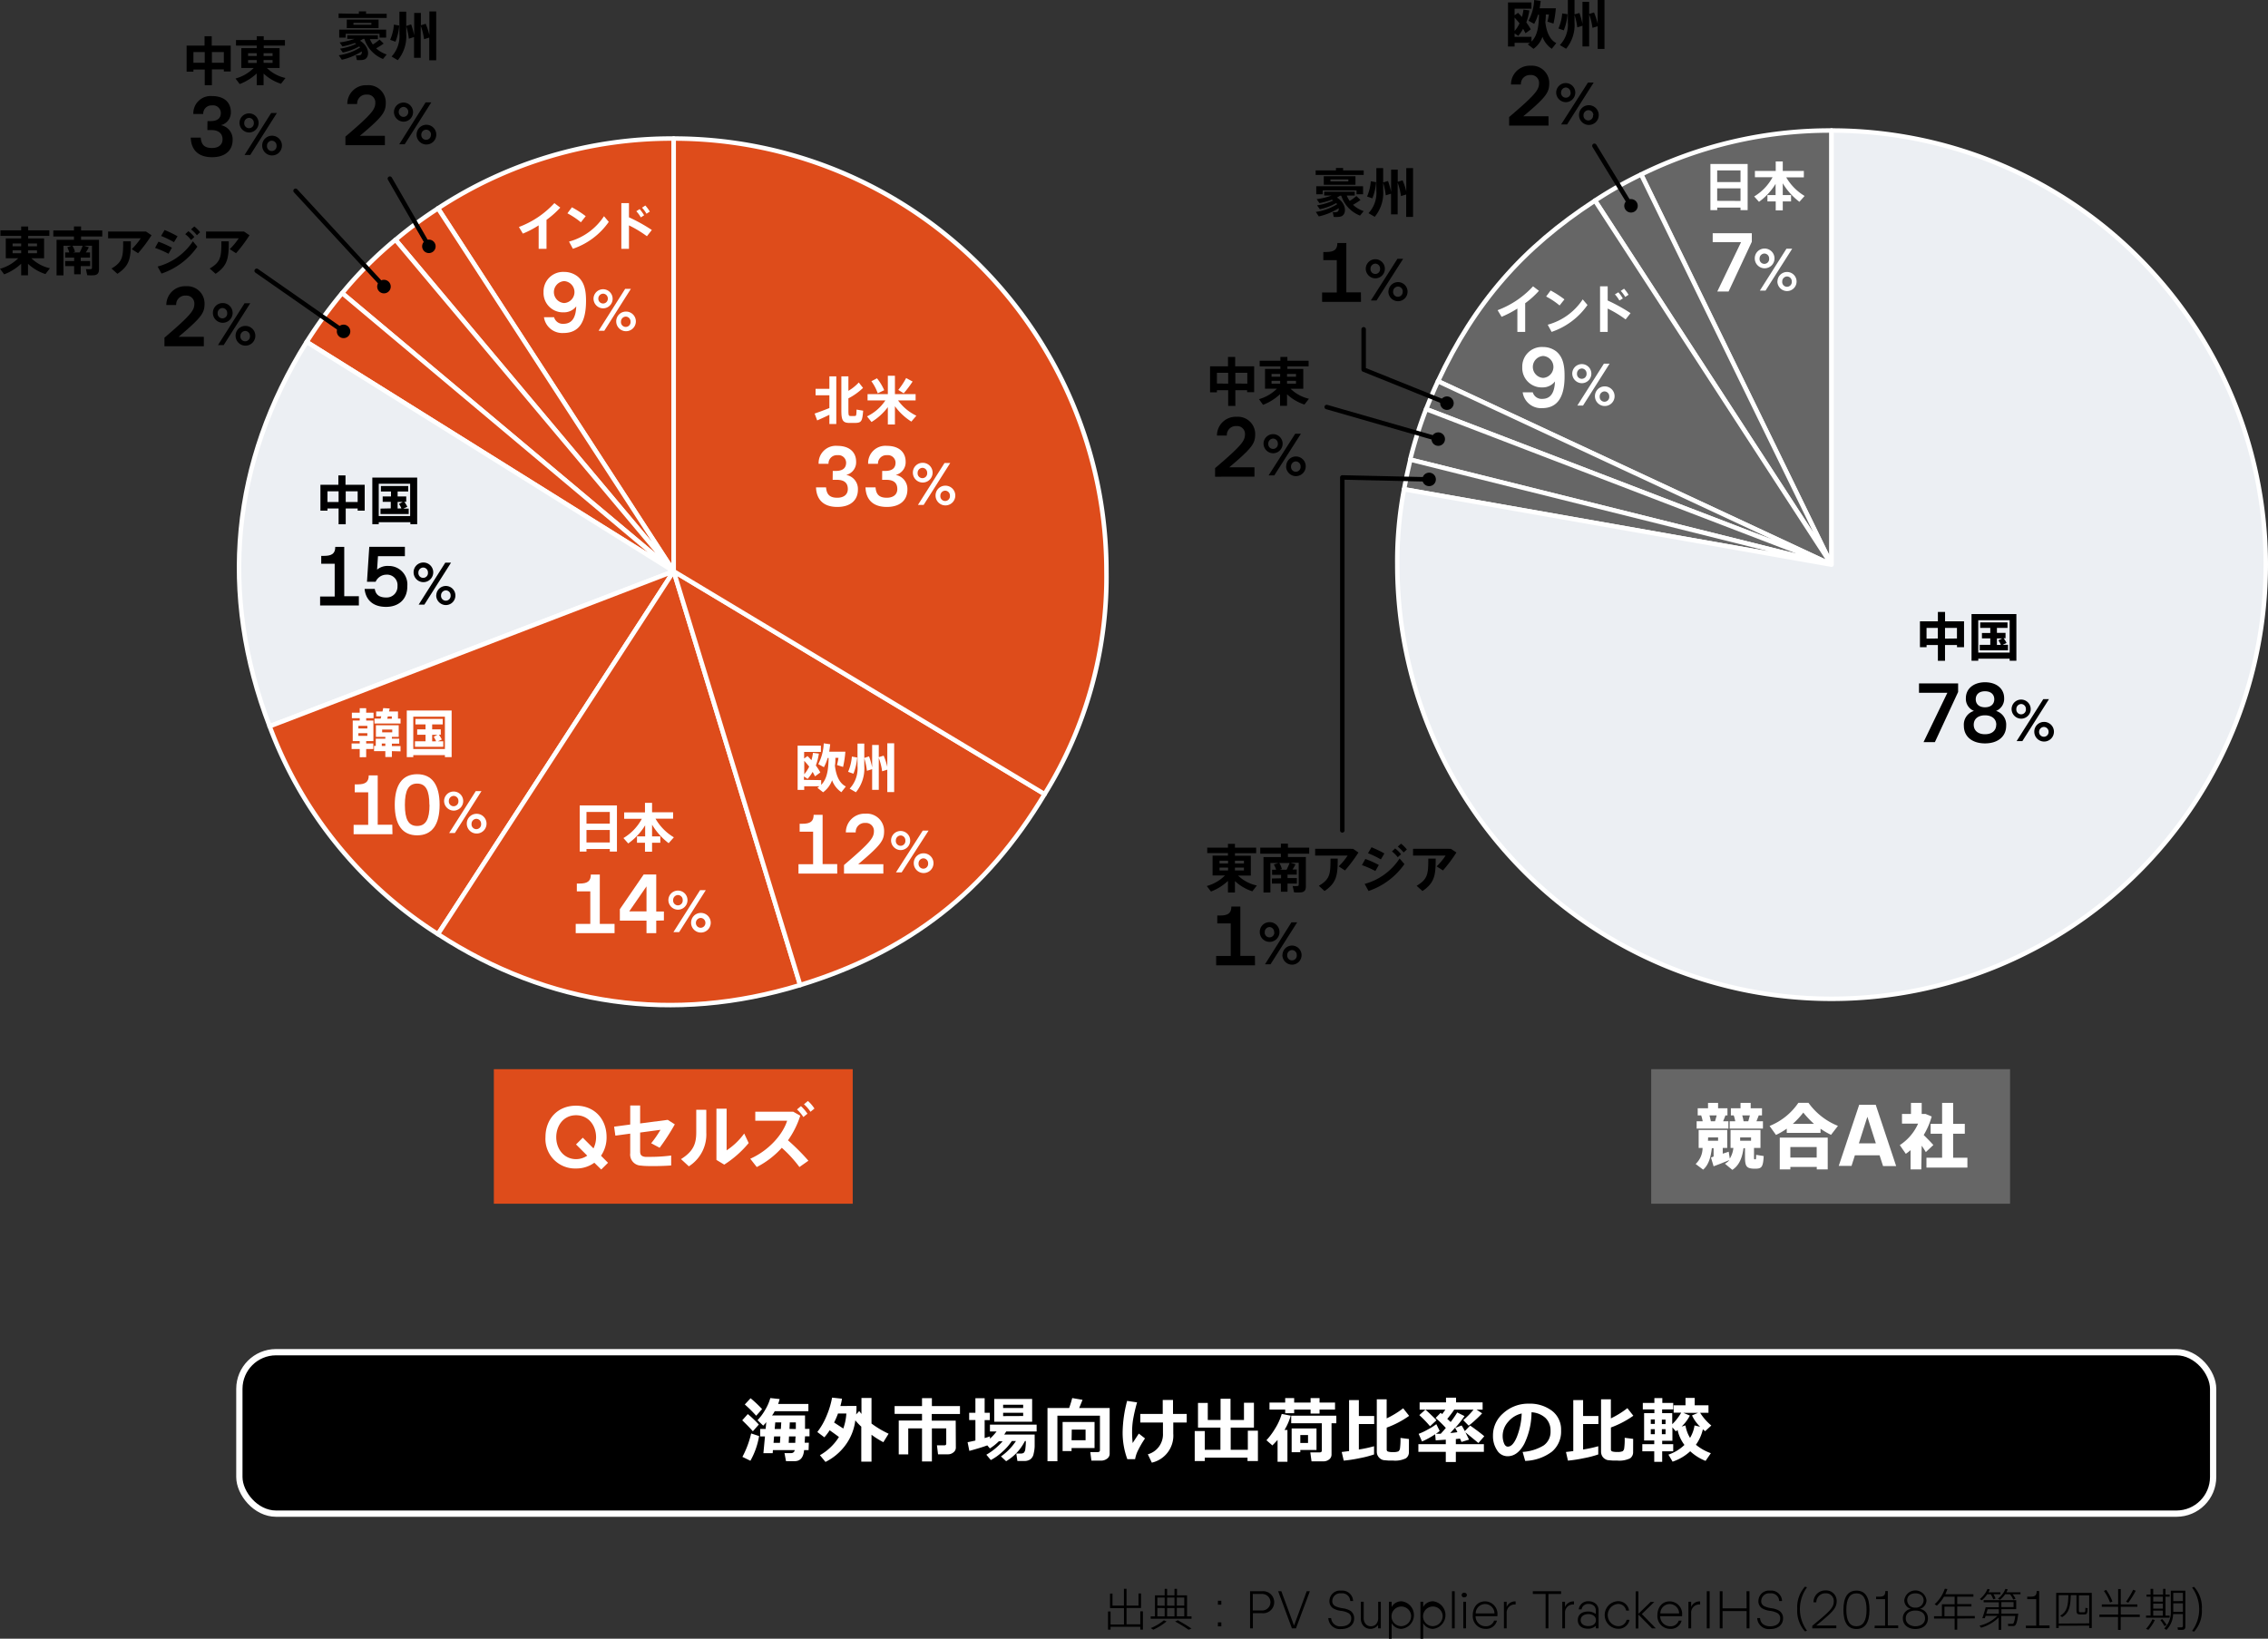<svg xmlns="http://www.w3.org/2000/svg" viewBox="0 0 505.59 365.37"><rect x="0" y="0" width="505.59" height="365.37" fill="#333333" stroke="none"/><defs><style>.cls-1,.cls-7{fill:#de4c1b;}.cls-1,.cls-2,.cls-5,.cls-6{stroke:#fff;}.cls-1,.cls-2,.cls-4,.cls-5,.cls-6{stroke-linecap:round;stroke-linejoin:round;}.cls-2{fill:#eceff3;}.cls-3{fill:#fff;}.cls-4{fill:none;stroke:#000;}.cls-5{stroke-width:1.4px;}.cls-6,.cls-8{fill:#666;}</style></defs><title>qcells_graph1</title><g id="レイヤー_2" data-name="レイヤー 2"><g id="レイヤー_1-2" data-name="レイヤー 1"><path class="cls-1" d="M150.18,127.37,97.63,46.46a95,95,0,0,1,52.55-15.57Z"/><path class="cls-1" d="M150.18,127.37l-62-73.91a91.09,91.09,0,0,1,9.47-7Z"/><path class="cls-1" d="M150.18,127.37l-73.91-62A86.75,86.75,0,0,1,88.16,53.46Z"/><path class="cls-1" d="M150.18,127.37,68.36,76.24a104.21,104.21,0,0,1,7.91-10.89Z"/><path class="cls-2" d="M150.18,127.37,60.11,161.94c-11.34-29.55-8.52-58.86,8.25-85.7Z"/><path class="cls-1" d="M150.18,127.37,97.63,208.28a93.33,93.33,0,0,1-37.52-46.34Z"/><path class="cls-1" d="M150.18,127.37l28.2,92.26c-28.23,8.63-56,4.73-80.75-11.35Z"/><path class="cls-1" d="M150.18,127.37l82.69,49.69c-13,21.69-30.28,35.17-54.49,42.57Z"/><path class="cls-1" d="M150.18,127.37V30.89a96.48,96.48,0,0,1,96.47,96.48,91.79,91.79,0,0,1-13.78,49.69Z"/><path class="cls-3" d="M182.17,93.74l-.57-1.53c.79-.27,2.18-.78,3.29-1.23V88.14h-3.08V86.69h3.08V83.91h1.54V94.54h-1.54V92.48C184,92.93,182.87,93.43,182.17,93.74Zm8.48.56c-.4,0-.88,0-1.23,0-1.49,0-1.86-.51-1.86-2.74V83.91h1.57v3.23a10.07,10.07,0,0,0,2.31-1.86l.95,1.21a13.92,13.92,0,0,1-3.26,2.33v2.75c0,1.06.1,1.16.42,1.18s.69,0,1,0,.37-.1.39-1.43l1.48.25C192.23,94,192,94.25,190.65,94.3Z"/><path class="cls-3" d="M194.28,94.09l-1-1.25a10.31,10.31,0,0,0,4.09-3.56H193.4v-1.4h4.52v-4.1h1.58v4.1h4.61v1.4H200.2a10.77,10.77,0,0,0,4.08,3.41L203.16,94a13.19,13.19,0,0,1-3.66-3.43v4.07h-1.58V90.78A13.06,13.06,0,0,1,194.28,94.09Zm1.39-6.4A10.5,10.5,0,0,0,194.25,85l1.25-.65A11.26,11.26,0,0,1,197.11,87Zm5.78,0-1.2-.75A17,17,0,0,0,202,84.29l1.44.78A23.49,23.49,0,0,1,201.45,87.7Z"/><path class="cls-3" d="M185.64,105h.69c1.53,0,2.29-.64,2.29-1.84a1.71,1.71,0,0,0-1.93-1.67,1.86,1.86,0,0,0-2,1.92h-2.2a3.85,3.85,0,0,1,4.18-4c2.69,0,4.18,1.41,4.18,3.54a2.89,2.89,0,0,1-2.21,2.94,3.18,3.18,0,0,1,2.61,3.27c0,2.44-1.74,3.87-4.58,3.87-3.25,0-4.67-1.79-4.76-4.36h2.24c.12,1.57.8,2.31,2.52,2.31,1.15,0,2.33-.51,2.33-1.94s-.87-2.06-2.49-2.06h-.89Z"/><path class="cls-3" d="M196.66,105h.69c1.53,0,2.29-.64,2.29-1.84a1.71,1.71,0,0,0-1.92-1.67,1.87,1.87,0,0,0-2,1.92h-2.19a3.84,3.84,0,0,1,4.18-4c2.68,0,4.18,1.41,4.18,3.54a2.9,2.9,0,0,1-2.22,2.94,3.18,3.18,0,0,1,2.61,3.27c0,2.44-1.74,3.87-4.57,3.87-3.26,0-4.67-1.79-4.77-4.36h2.24c.13,1.57.8,2.31,2.53,2.31,1.14,0,2.32-.51,2.32-1.94s-.87-2.06-2.49-2.06h-.89Z"/><path class="cls-3" d="M203.5,105.41a2.17,2.17,0,0,1,2.13-2.22,2.2,2.2,0,1,1-2.13,2.22Zm3.19,0a1.08,1.08,0,0,0-1.06-1.1,1.11,1.11,0,0,0-1.07,1.13,1.07,1.07,0,1,0,2.13,0Zm3.87-2.18h1.27l-5.93,9.35h-1.27Zm-2,7.28a2.17,2.17,0,0,1,2.13-2.22,2.2,2.2,0,1,1-2.13,2.22Zm3.2,0a1.08,1.08,0,0,0-1.07-1.11,1.11,1.11,0,0,0-1.06,1.13,1.07,1.07,0,1,0,2.13,0Z"/><path d="M80,3.08V2.53H81.6v.55h4.6V4H75.48v-1Zm-3.8,10.24-.68-1a12.06,12.06,0,0,0,4.76-1.73l-.2-.24a12.59,12.59,0,0,1-3.66,1.36l-.62-.86a13.15,13.15,0,0,0,3.59-1.07l-.29-.19a17.79,17.79,0,0,1-2.76.77l-.63-.9a15.77,15.77,0,0,0,3.32-.79H77.41V7.86h6.83v.86H82.45a6.31,6.31,0,0,0,.67,1.2,12,12,0,0,0,1.49-1.1l.92.89a15.23,15.23,0,0,1-1.68,1.06,6.33,6.33,0,0,0,2.35,1.38l-.82,1a7.14,7.14,0,0,1-4.15-4.48h-.3a5.94,5.94,0,0,1-.67.41c2.15,1.3,2.21,3.67,1,4.17a2.36,2.36,0,0,1-.71.14,8.28,8.28,0,0,1-1,0l-.22-1.06a4,4,0,0,0,.77,0,.94.94,0,0,0,.31-.09.76.76,0,0,0,.23-.77A13.92,13.92,0,0,1,76.22,13.32ZM86.08,6.6V8.39H84.6V7.53H77.06v.86H75.62V6.6ZM84.39,4.37v1.9H77.3V4.37Zm-5.6,1.15h4V5.1h-4Z"/><path d="M89,5.7a12.53,12.53,0,0,1-.84,3.6l-1.19-.42a10.41,10.41,0,0,0,.84-3.39Zm2.65-.27a16.33,16.33,0,0,1,.68,2.46v-5h1.49V5.64l1.08-.34a15.47,15.47,0,0,1,.82,2.51V2.55h1.52V13.44H95.69V8.38l-1.16.36a13.82,13.82,0,0,0-.74-3v7.15H92.3V8.26l-1.16.37a15.29,15.29,0,0,0-.58-2.79V7.55a8.36,8.36,0,0,1-1.88,5.87l-1.39-.82a6.61,6.61,0,0,0,1.75-5v-5h1.52v3.2Z"/><path d="M77,32.37V30.46c6.14-5.23,6.67-6.14,6.67-7.63a1.75,1.75,0,0,0-1.91-1.74,2,2,0,0,0-2.14,2.1h-2.2A4.17,4.17,0,0,1,81.82,19,3.86,3.86,0,0,1,86,22.83c0,2.07-.49,3.05-5.78,7.45H85.8v2.09Z"/><path d="M87.82,25A2.13,2.13,0,1,1,90,27.13,2.17,2.17,0,0,1,87.82,25Zm3.19,0A1.08,1.08,0,0,0,90,23.84,1.1,1.1,0,0,0,88.89,25a1.06,1.06,0,1,0,2.12,0Zm3.87-2.18h1.27l-5.93,9.35H89Zm-2,7.28A2.17,2.17,0,0,1,95,27.82,2.2,2.2,0,1,1,92.86,30Zm3.19,0A1.08,1.08,0,0,0,95,28.91,1.11,1.11,0,0,0,93.92,30a1.07,1.07,0,1,0,2.13,0Z"/><path d="M47.24,15.46V19h-1.6v-3.5H43.12v.47H41.6V10.16h4V8.08h1.6v2.08h4.23v5.77H49.9v-.47ZM45.64,14V11.61H43.12V14Zm4.26,0V11.61H47.24V14Z"/><path d="M63.64,17.39l-1,1.29a10.22,10.22,0,0,1-3.88-2.28V19H57.23V16.38a11.61,11.61,0,0,1-3.79,2.36l-.94-1.23a9.12,9.12,0,0,0,4.06-2.35H53.8V10.73h3.43v-.56H52.61V8.93h4.62V8.08h1.56v.85h4.73v1.24H58.79v.56h3.54v4.43H59.5A8.47,8.47,0,0,0,63.64,17.39Zm-8.33-4.91h1.92v-.61H55.31Zm0,1.55h1.92v-.64H55.31Zm5.45-1.55v-.61h-2v.61Zm0,1.55v-.64h-2V14Z"/><path d="M46.25,27h.69c1.52,0,2.29-.63,2.29-1.83a1.72,1.72,0,0,0-1.93-1.67,1.86,1.86,0,0,0-2,1.92h-2.2a3.86,3.86,0,0,1,4.18-4c2.69,0,4.18,1.42,4.18,3.55a2.9,2.9,0,0,1-2.22,2.94,3.19,3.19,0,0,1,2.62,3.27c0,2.44-1.75,3.87-4.58,3.87-3.25,0-4.67-1.8-4.76-4.36h2.23c.13,1.56.8,2.31,2.53,2.31,1.14,0,2.33-.51,2.33-1.95,0-1.27-.88-2.05-2.49-2.05h-.89Z"/><path d="M53.39,27.38a2.13,2.13,0,1,1,2.13,2.16A2.17,2.17,0,0,1,53.39,27.38Zm3.19,0a1.08,1.08,0,0,0-1.06-1.1,1.11,1.11,0,0,0-1.07,1.13,1.07,1.07,0,1,0,2.13,0Zm3.87-2.18h1.27l-5.93,9.35H54.52Zm-2,7.28a2.17,2.17,0,0,1,2.13-2.22,2.2,2.2,0,1,1-2.13,2.22Zm3.2,0a1.08,1.08,0,0,0-1.07-1.11,1.11,1.11,0,0,0-1.06,1.13,1.07,1.07,0,1,0,2.13,0Z"/><path d="M11.13,59.81l-1,1.3a10.41,10.41,0,0,1-3.89-2.29v2.57H4.72V58.8A11.43,11.43,0,0,1,.93,61.17L0,59.93a9.31,9.31,0,0,0,4.06-2.34H1.29V53.16H4.72V52.6H.1V51.35H4.72V50.5H6.28v.85H11V52.6H6.28v.56H9.83v4.43H7A8.63,8.63,0,0,0,11.13,59.81Zm-8.32-4.9H4.72v-.62H2.81Zm0,1.55H4.72v-.64H2.81Zm5.44-1.55v-.62h-2v.62Zm0,1.55v-.64h-2v.64Z"/><path d="M16.53,58.21v-.77h-2V56.29h.91A6,6,0,0,0,15,55.14l.95-.35H14.15V61.4H12.61V53.47h3.88v-.74h-4.6V51.38h4.6v-.89h1.58v.89H22.8v1.35H18.07v.74h4V60c0,.8-.25,1.24-1,1.36a9.52,9.52,0,0,1-1.63,0C19.16,60,19.16,60,19.16,60a7.17,7.17,0,0,0,1.09,0c.18,0,.25-.11.25-.28V54.79H18.69l1.11.34a10.55,10.55,0,0,1-.67,1.16h.94v1.15H18v.77H20.1v1.13H18v1.81H16.53V59.34h-2V58.21Zm1.23-1.92a13,13,0,0,0,.67-1.5H16.14a5.17,5.17,0,0,1,.58,1.34l-.46.16Z"/><path d="M32.56,51.63l1.22.83a33.22,33.22,0,0,1-3,4l-1.41-.91a15.27,15.27,0,0,0,2-2.41H24.1V51.63Zm-3.39,2.18c0,3.66-.21,5.39-3,7.24l-1.31-1.18c2.52-1.48,2.6-2.68,2.6-6.06Z"/><path d="M38.33,55.23l-.77,1.35a20.76,20.76,0,0,0-3-1.31l.76-1.38A21.23,21.23,0,0,1,38.33,55.23ZM43,53.8,44,55a16,16,0,0,1-8,6l-.86-1.57A13.57,13.57,0,0,0,43,53.8Zm-3.41-1.13L38.78,54a21.14,21.14,0,0,0-2.87-1.39l.78-1.33A25.8,25.8,0,0,1,39.56,52.67ZM42,51.55a6.72,6.72,0,0,1,1.32,1.29l-.73.67a6.67,6.67,0,0,0-1.3-1.3Zm1.31-1.06a6.62,6.62,0,0,1,1.3,1.29l-.72.67a7.68,7.68,0,0,0-1.3-1.31Z"/><path d="M54.4,51.63l1.22.83a33.3,33.3,0,0,1-3,4l-1.41-.91a14.23,14.23,0,0,0,2-2.41H45.93V51.63ZM51,53.81c0,3.66-.2,5.39-2.94,7.24l-1.31-1.18c2.52-1.48,2.6-2.68,2.6-6.06Z"/><path d="M36.66,77.2V75.29c6.14-5.24,6.67-6.14,6.67-7.63a1.76,1.76,0,0,0-1.91-1.75A2,2,0,0,0,39.27,68H37.08a4.17,4.17,0,0,1,4.38-4.18,3.85,3.85,0,0,1,4.14,3.82c0,2.07-.49,3-5.78,7.45h5.62V77.2Z"/><path d="M47.46,69.79a2.17,2.17,0,0,1,2.13-2.22,2.2,2.2,0,1,1-2.13,2.22Zm3.19,0a1.08,1.08,0,0,0-1.06-1.11,1.11,1.11,0,0,0-1.07,1.13,1.07,1.07,0,1,0,2.13,0Zm3.87-2.18h1.27l-5.93,9.34H48.59Zm-2,7.28a2.17,2.17,0,0,1,2.13-2.22,2.2,2.2,0,1,1-2.13,2.22Zm3.2,0a1.08,1.08,0,0,0-1.07-1.1,1.11,1.11,0,0,0-1.06,1.13,1.07,1.07,0,1,0,2.13,0Z"/><path class="cls-3" d="M121.83,55.48h-1.75V50.25a21.72,21.72,0,0,1-3.52,1.84l-.88-1.48a20.42,20.42,0,0,0,7.9-5.32l1.32,1a20.25,20.25,0,0,1-3.07,2.73Z"/><path class="cls-3" d="M130.57,48.2l-1.08,1.36a17.59,17.59,0,0,0-3-2l1-1.34A22,22,0,0,1,130.57,48.2Zm4.07,0,1.07,1.27a16,16,0,0,1-8,6l-.86-1.6A13.6,13.6,0,0,0,134.64,48.21Z"/><path class="cls-3" d="M145.31,51.28l-1.1,1.39a25.39,25.39,0,0,0-4-2.42v5.23h-1.7V45.29h1.7v3.16A37.24,37.24,0,0,1,145.31,51.28Zm-2.72-4.66a8.86,8.86,0,0,1,1,1.38l-.74.47a7.05,7.05,0,0,0-1-1.37Zm1.27-.8a8.89,8.89,0,0,1,1,1.35l-.74.49a7.33,7.33,0,0,0-1-1.35Z"/><path class="cls-3" d="M125.59,74.25a4.13,4.13,0,0,1-4.33-3.52h2.26a2,2,0,0,0,2.07,1.47c2.2,0,2.78-1.82,2.87-3.89a3.45,3.45,0,0,1-2.82,1.33,4.32,4.32,0,0,1-4.47-4.51,4.36,4.36,0,0,1,4.6-4.5,4.81,4.81,0,0,1,3.09,1.09c1.32,1.16,1.78,2.81,1.78,5.34C130.64,71.93,129,74.25,125.59,74.25Zm.18-11.57a2.45,2.45,0,0,0,0,4.89,2.45,2.45,0,0,0,0-4.89Z"/><path class="cls-3" d="M132.31,66.58a2.13,2.13,0,1,1,2.13,2.17A2.17,2.17,0,0,1,132.31,66.58Zm3.19,0a1.08,1.08,0,0,0-1.06-1.1,1.1,1.1,0,0,0-1.06,1.13,1.06,1.06,0,1,0,2.12,0Zm3.87-2.18h1.27l-5.93,9.35h-1.27Zm-2,7.29a2.17,2.17,0,0,1,2.13-2.22,2.19,2.19,0,1,1-2.13,2.22Zm3.19,0a1.08,1.08,0,0,0-1.06-1.1,1.11,1.11,0,0,0-1.07,1.13,1.07,1.07,0,1,0,2.13,0Z"/><path class="cls-3" d="M183.06,173.94V175c1.36-1.37,1.6-3.45,1.66-6h-.21a10.49,10.49,0,0,1-.84,2.06l-1.26-.69a10.93,10.93,0,0,0,1.22-4.63l1.44.2c-.06.57-.13,1.12-.22,1.66h2.86l.74,0a22.52,22.52,0,0,1-.51,3.4l-1.35-.42c.11-.47.24-1,.32-1.6h-.68c0,.59,0,1.16-.11,1.72.29,2.48,1.13,4,2.44,4.66l-1,1.27a5.51,5.51,0,0,1-2.07-2.66,5.73,5.73,0,0,1-2,2.68l-1.27-1,.46-.34h-3.4v.81h-1.47v-9.87H183v1.4h-3.74v1.47l.76-.55c.31.31.6.63.87.93a11.31,11.31,0,0,0,.34-1.64l1.32.17a13.5,13.5,0,0,1-.68,2.65,12.35,12.35,0,0,1,1,1.55l-1.18.87c-.16-.31-.34-.64-.53-1a10,10,0,0,1-1.12,1.57l-.82-.55v.76Zm-3.77-4.3v3a8.88,8.88,0,0,0,1.1-1.71C180.06,170.51,179.69,170.08,179.29,169.64Z"/><path class="cls-3" d="M191.09,168.9a12.61,12.61,0,0,1-.84,3.61l-1.19-.42a10.73,10.73,0,0,0,.84-3.4Zm2.64-.26a16.15,16.15,0,0,1,.69,2.46v-5h1.48v2.72l1.09-.34a14.64,14.64,0,0,1,.81,2.5v-5.25h1.53v10.88H197.8v-5l-1.15.36a13.89,13.89,0,0,0-.75-3v7.14h-1.48v-4.61l-1.16.36a15.38,15.38,0,0,0-.59-2.79v1.72a8.37,8.37,0,0,1-1.87,5.86l-1.39-.81a6.63,6.63,0,0,0,1.75-5.05v-5h1.51V169Z"/><path class="cls-3" d="M186.64,194.78H178v-2.09h3.26v-7.25h-3v-1.77h.61c1.73,0,2.51-.5,2.51-2h2v11h3.25Z"/><path class="cls-3" d="M188.15,194.78v-1.91c6.14-5.23,6.67-6.14,6.67-7.63a1.76,1.76,0,0,0-1.91-1.75,2,2,0,0,0-2.15,2.11h-2.2a4.18,4.18,0,0,1,4.38-4.18,3.86,3.86,0,0,1,4.15,3.82c0,2.07-.49,3-5.78,7.45h5.61v2.09Z"/><path class="cls-3" d="M198.64,187.38a2.13,2.13,0,1,1,2.13,2.16A2.17,2.17,0,0,1,198.64,187.38Zm3.19,0a1.08,1.08,0,0,0-1.06-1.1,1.11,1.11,0,0,0-1.07,1.13,1.07,1.07,0,1,0,2.13,0Zm3.87-2.18H207L201,194.51h-1.27Zm-2,7.28a2.17,2.17,0,0,1,2.13-2.22,2.2,2.2,0,1,1-2.13,2.22Zm3.2,0a1.08,1.08,0,0,0-1.07-1.1,1.11,1.11,0,0,0-1.06,1.13,1.07,1.07,0,1,0,2.13,0Z"/><path class="cls-3" d="M130.74,189.3v.57h-1.51V179.58h8.3v10.29h-1.59v-.57Zm5.2-8.26h-5.2v2.6h5.2Zm0,6.8v-2.78h-5.2v2.78Z"/><path class="cls-3" d="M140.05,188.06l-1.07-1.2a11.15,11.15,0,0,0,4.1-4.29h-3.94v-1.43h4.64V179h1.58v2.11h4.69v1.43h-3.92a11.47,11.47,0,0,0,4.09,4.15L149.06,188a14.57,14.57,0,0,1-3.7-4.13v2.62h1.84v1.41h-1.84v2h-1.58v-2H142v-1.41h1.82v-2.47A13.73,13.73,0,0,1,140.05,188.06Z"/><path class="cls-3" d="M137,208.06h-8.66V206h3.25v-7.25h-3V197h.62c1.72,0,2.5-.51,2.5-2h2v11H137Z"/><path class="cls-3" d="M146.29,205.27v2.79h-2.17v-2.79h-5.94v-2.55l5.31-7.74h2.8v8.25H148v2Zm-2.17-2.06v-5.58l-3.85,5.58Z"/><path class="cls-3" d="M149,200.66a2.13,2.13,0,1,1,2.12,2.17A2.16,2.16,0,0,1,149,200.66Zm3.19,0a1.08,1.08,0,0,0-1.07-1.1,1.11,1.11,0,0,0-1.06,1.13,1.07,1.07,0,1,0,2.13,0Zm3.87-2.18h1.27l-5.93,9.35h-1.28Zm-2,7.29a2.17,2.17,0,0,1,2.13-2.22,2.19,2.19,0,1,1-2.13,2.22Zm3.19,0a1.08,1.08,0,0,0-1.06-1.1,1.11,1.11,0,0,0-1.06,1.13,1.06,1.06,0,1,0,2.12,0Z"/><path class="cls-3" d="M80.19,168.84V167H78.38v-1.23h1.81v-.53H78.63v-4.58h1.56v-.53H78.44v-1.22h1.75v-1h1.44v1h1.64v1.22H81.63v.53h1.61v4.58H81.63v.53h1.59V167H81.63v1.82Zm1.7-7h-2v.58h2Zm0,1.64h-2v.59h2Zm5.47,4v1.31H85.9v-1.31H83.38v-1.18h.39V164.7H85.9v-.4H83.8v-2.59h5.08v2.59H87.36v.4H89v1.11H87.36v.54h1.93v1.18Zm-3.88-6.16v-1.09h1.37c.05-.16.09-.34.14-.51H83.86v-1.09h1.41c.06-.26.12-.52.16-.75l1.44.09q-.08.31-.15.66h2v1.6h.57v1.09Zm2.42,5v-.54h-.79v.54Zm1.54-3.66H85.19v.63h2.25Zm-.09-2.41v-.51h-.9c0,.17-.1.35-.14.51Z"/><path class="cls-3" d="M92.13,168.37v.44H90.68V158.42h10v10.39H99.18v-.44ZM99.18,167v-7.21H92.13V167Zm-4.32-1.72v-1.46H93v-1.2h1.86v-1.1H92.61v-1.23H98.7v1.23H96.34v1.1h1.92v1.2h-.43a5.36,5.36,0,0,1,.66,1.07l-.88.39h1.2v1.23h-6.3v-1.23Zm2.36,0a5.62,5.62,0,0,0-.54-1l.83-.44H96.34v1.46Z"/><path class="cls-3" d="M87.49,186H78.83v-2.09h3.25v-7.25h-3v-1.77h.62c1.72,0,2.5-.5,2.5-2h2v11h3.25Z"/><path class="cls-3" d="M98,179.45c0,4.44-1.7,6.8-5,6.8s-5-2.36-5-6.8,1.69-6.83,5-6.83S98,175,98,179.45Zm-2.28,0c0-3.21-.8-4.74-2.73-4.74s-2.73,1.53-2.73,4.74.78,4.71,2.73,4.71S95.75,182.63,95.75,179.45Z"/><path class="cls-3" d="M99,178.57a2.13,2.13,0,1,1,2.13,2.17A2.17,2.17,0,0,1,99,178.57Zm3.19,0a1.08,1.08,0,0,0-1.06-1.11,1.11,1.11,0,0,0-1.07,1.13,1.07,1.07,0,1,0,2.13,0Zm3.87-2.18h1.27l-5.93,9.34h-1.27Zm-2,7.28a2.17,2.17,0,0,1,2.13-2.22,2.2,2.2,0,1,1-2.13,2.22Zm3.19,0a1.08,1.08,0,0,0-1.06-1.1,1.11,1.11,0,0,0-1.07,1.13,1.07,1.07,0,1,0,2.13,0Z"/><path d="M77.07,113.38v3.51H75.48v-3.51H73v.48H71.43v-5.77h4V106h1.59v2.09H81.3v5.77H79.73v-.48Zm-1.59-1.45v-2.39H73v2.39Zm4.25,0v-2.39H77.07v2.39Z"/><path d="M84.43,116.44v.44H83v-10.4H93v10.4H91.48v-.44Zm7-1.38v-7.2h-7v7.2Zm-4.32-1.71v-1.46H85.31v-1.2h1.85v-1.11H84.91v-1.22H91v1.22H88.64v1.11h1.92v1.2h-.43A5.12,5.12,0,0,1,90.8,113l-.89.4h1.2v1.22H84.82v-1.22Zm2.37,0a5.77,5.77,0,0,0-.55-1l.84-.43H88.64v1.46Z"/><path d="M80,135H71.36V133h3.25V125.7h-3v-1.76h.62c1.73,0,2.51-.51,2.51-2h2v11H80Z"/><path d="M86.06,135.31c-3.45,0-4.61-2.14-4.78-4h2.27c.2,1.4,1.18,1.91,2.51,1.91a2.42,2.42,0,0,0,2.55-2.55,2.33,2.33,0,0,0-2.46-2.54,2.64,2.64,0,0,0-2.41,1.58H81.81l.51-7.79h7.94v2.09h-6l-.2,3a3.63,3.63,0,0,1,2.56-.82,4.12,4.12,0,0,1,4.18,4.47C90.84,133.7,88.79,135.31,86.06,135.31Z"/><path d="M92.2,127.64a2.17,2.17,0,0,1,2.13-2.22,2.19,2.19,0,1,1-2.13,2.22Zm3.2,0a1.08,1.08,0,0,0-1.07-1.1,1.11,1.11,0,0,0-1.06,1.13,1.07,1.07,0,1,0,2.13,0Zm3.86-2.18h1.28l-5.94,9.35H93.33Zm-2,7.28a2.13,2.13,0,1,1,2.13,2.17A2.17,2.17,0,0,1,97.24,132.71Zm3.19,0a1.08,1.08,0,0,0-1.06-1.11,1.11,1.11,0,0,0-1.07,1.13,1.07,1.07,0,1,0,2.13,0Z"/><line class="cls-4" x1="86.91" y1="39.83" x2="95.59" y2="54.89"/><path d="M94.29,55.64a1.5,1.5,0,1,0,.55-2A1.49,1.49,0,0,0,94.29,55.64Z"/><line class="cls-4" x1="85.59" y1="63.89" x2="65.89" y2="42.54"/><path d="M86.7,62.87a1.51,1.51,0,1,1-2.13-.08A1.51,1.51,0,0,1,86.7,62.87Z"/><line class="cls-4" x1="76.59" y1="73.89" x2="57.22" y2="60.38"/><path d="M77.45,72.66a1.5,1.5,0,1,1-2.09.37A1.49,1.49,0,0,1,77.45,72.66Z"/><path d="M250.56,362.2v-3.65h-3.11v-3.23H248V358h2.55v-3.75h.58V358h2.67v-2.71h.57v3.23h-3.24v3.65h3.07v-2.9h.58v4.08h-.58v-.64h-6.63v.64H247V359.3h.57v2.9Z"/><path d="M257.47,360.4v-4.7h2.16v-1.44h.55v1.44h1.64v-1.44h.56v1.44h2.24v4.7h1v.53h-9.1v-.53Zm2.58,1.12a13.24,13.24,0,0,1-2.94,1.84l-.58-.35a11.53,11.53,0,0,0,2.93-1.74Zm-.42-3.5v-1.81H258V358Zm0,2.38v-1.87H258v1.87Zm2.19-2.38v-1.81h-1.64V358Zm0,2.38v-1.87h-1.64v1.87Zm.74.86c1.19.65,2.19,1.27,3.05,1.85l-.65.26c-.79-.55-1.78-1.17-3-1.83ZM264,358v-1.81h-1.66V358Zm0,2.38v-1.87h-1.66v1.87Z"/><path d="M272.26,357.79h-.76v-.88h.76Zm0,4.83h-.76v-.89h.76Z"/><path d="M281.37,359.69H279.3v3.38h-.63v-8.28h2.7a2.46,2.46,0,1,1,0,4.9Zm0-4.29h-2.1v3.68h2.1a1.84,1.84,0,1,0,0-3.68Z"/><path d="M284.93,354.79h.71l2.83,7.66,2.83-7.66h.7l-3.1,8.28H288Z"/><path d="M301.22,360.89a1.31,1.31,0,0,0-.58-1.2,4.52,4.52,0,0,0-1.74-.53,4.61,4.61,0,0,1-1.68-.54,1.87,1.87,0,0,1-.86-1.7,2.36,2.36,0,0,1,2.62-2.27,2.42,2.42,0,0,1,2.66,2.32H301a1.79,1.79,0,0,0-2-1.71,1.76,1.76,0,0,0-2,1.66,1.22,1.22,0,0,0,.66,1.19,5.44,5.44,0,0,0,1.68.48,4.46,4.46,0,0,1,1.76.6,2,2,0,0,1,.77,1.7c0,1.35-1.12,2.33-2.88,2.33a2.58,2.58,0,0,1-2.88-2.45h.63a2,2,0,0,0,2.27,1.84C300.34,362.61,301.22,361.94,301.22,360.89Z"/><path d="M307.82,357.14v5.93h-.61v-.76a2.13,2.13,0,0,1-3.26.21,2.39,2.39,0,0,1-.58-1.72v-3.66H304v3.5a2.11,2.11,0,0,0,.41,1.42,1.5,1.5,0,0,0,1.2.54,1.54,1.54,0,0,0,1.21-.54,2.13,2.13,0,0,0,.41-1.42v-3.5Z"/><path d="M310.23,361.91v3.46h-.61v-8.23h.61v1.17a2.47,2.47,0,0,1,2.18-1.28,3.09,3.09,0,0,1,0,6.15A2.48,2.48,0,0,1,310.23,361.91Zm4.33-1.81a2.19,2.19,0,1,0-2.17,2.48A2.26,2.26,0,0,0,314.56,360.1Z"/><path d="M317.26,361.91v3.46h-.61v-8.23h.61v1.17a2.47,2.47,0,0,1,2.18-1.28,3.09,3.09,0,0,1,0,6.15A2.48,2.48,0,0,1,317.26,361.91Zm4.33-1.81a2.19,2.19,0,1,0-2.17,2.48A2.26,2.26,0,0,0,321.59,360.1Z"/><path d="M323.68,363.07v-8.28h.61v8.28Z"/><path d="M327,355.63a.5.5,0,0,1-.5.51.52.52,0,1,1,0-1A.5.5,0,0,1,327,355.63Zm-.8,7.44v-5.93h.61v5.93Z"/><path d="M331.17,363.18a2.84,2.84,0,0,1-2.86-3c0-1.82,1.05-3.13,2.76-3.13a2.8,2.8,0,0,1,2.74,3.1v.21h-4.87a2.22,2.22,0,0,0,2.23,2.24,1.87,1.87,0,0,0,1.9-1.26h.64A2.45,2.45,0,0,1,331.17,363.18Zm-2.2-3.44h4.18a2.09,2.09,0,1,0-4.18,0Z"/><path d="M337.87,357.06v.69a1.8,1.8,0,0,0-2,1.91v3.41h-.61v-5.93h.61v1.17A2,2,0,0,1,337.87,357.06Z"/><path d="M345.18,355.4v7.67h-.63V355.4H341.7v-.61H348v.61Z"/><path d="M350.88,357.06v.69a1.8,1.8,0,0,0-2,1.91v3.41h-.61v-5.93h.61v1.17A2,2,0,0,1,350.88,357.06Z"/><path d="M355.75,362.5a2.43,2.43,0,0,1-1.75.64c-1.34,0-2.27-.66-2.27-1.91s.93-1.91,2.27-1.91a2.79,2.79,0,0,1,1.75.55v-.61a1.63,1.63,0,0,0-.28-1.07,1.58,1.58,0,0,0-1.28-.56,1.46,1.46,0,0,0-1.62,1.2h-.63a2.07,2.07,0,0,1,2.25-1.8,2.36,2.36,0,0,1,1.71.71,2.09,2.09,0,0,1,.46,1.41v3.92h-.61Zm-3.38-1.27c0,.89.77,1.33,1.7,1.33s1.7-.44,1.7-1.33-.81-1.34-1.7-1.34S352.37,360.33,352.37,361.23Z"/><path d="M363.15,359.1h-.65a1.76,1.76,0,0,0-1.88-1.47,2.49,2.49,0,0,0,0,4.95,1.88,1.88,0,0,0,2-1.42h.64a2.48,2.48,0,0,1-2.63,2,3.08,3.08,0,0,1,0-6.15A2.41,2.41,0,0,1,363.15,359.1Z"/><path d="M365.24,360v3.1h-.61v-8.28h.61v5l2.73-2.65h.82L366,359.88l3.13,3.19h-.86Z"/><path d="M372.33,363.18a2.84,2.84,0,0,1-2.86-3c0-1.82,1.06-3.13,2.76-3.13a2.8,2.8,0,0,1,2.75,3.1v.21H370.1a2.22,2.22,0,0,0,2.23,2.24,1.87,1.87,0,0,0,1.9-1.26h.64A2.45,2.45,0,0,1,372.33,363.18Zm-2.2-3.44h4.18a2.09,2.09,0,1,0-4.18,0Z"/><path d="M379,357.06v.69a1.8,1.8,0,0,0-2,1.91v3.41h-.61v-5.93H377v1.17A2,2,0,0,1,379,357.06Z"/><path d="M380.48,363.07v-8.28h.64v8.28Z"/><path d="M389.34,354.79H390v8.28h-.64v-3.86H384v3.86h-.63v-8.28H384v3.82h5.36Z"/><path d="M396.85,360.89a1.3,1.3,0,0,0-.59-1.2,4.39,4.39,0,0,0-1.73-.53,4.61,4.61,0,0,1-1.68-.54,1.85,1.85,0,0,1-.86-1.7,2.36,2.36,0,0,1,2.62-2.27,2.41,2.41,0,0,1,2.65,2.32h-.64a1.79,1.79,0,0,0-2-1.71,1.76,1.76,0,0,0-2,1.66,1.2,1.2,0,0,0,.66,1.19,5.45,5.45,0,0,0,1.67.48,4.33,4.33,0,0,1,1.76.6,1.94,1.94,0,0,1,.77,1.7c0,1.35-1.11,2.33-2.87,2.33a2.6,2.6,0,0,1-2.89-2.45h.64c.06,1.15.94,1.84,2.27,1.84S396.85,361.94,396.85,360.89Z"/><path d="M400.65,358.77a6.81,6.81,0,0,1,1.72-5l.46.14a8.18,8.18,0,0,0,0,9.69l-.46.14a6.79,6.79,0,0,1-1.72-5Z"/><path d="M404,363.07v-.58l1.6-1.33c2.71-2.26,3.19-3,3.19-4.15a1.71,1.71,0,0,0-1.83-1.76,2,2,0,0,0-2.06,2h-.63a2.61,2.61,0,0,1,2.69-2.64,2.34,2.34,0,0,1,2.48,2.38c0,1.52-.92,2.42-3.56,4.63l-1,.81h4.48v.61Z"/><path d="M416.75,358.94c0,2.86-1,4.27-2.9,4.27s-2.91-1.41-2.91-4.27,1-4.29,2.91-4.29S416.75,356.06,416.75,358.94Zm-.65,0c0-2.59-.82-3.68-2.25-3.68s-2.26,1.09-2.26,3.68.82,3.66,2.24,3.66S416.1,361.5,416.1,358.94Z"/><path d="M417.92,362.46h2.31v-5.9h-2V356H419c1,0,1.28-.37,1.28-1.25h.56v7.67h2.31v.61h-5.26Z"/><path d="M424.19,360.84a2.07,2.07,0,0,1,1.82-2.11,2,2,0,0,1-1.5-1.9,2.49,2.49,0,0,1,4.95,0,2,2,0,0,1-1.5,1.9,2.07,2.07,0,0,1,1.82,2.11c0,1.51-1.23,2.37-2.79,2.37S424.19,362.35,424.19,360.84Zm4.95,0c0-1.22-1-1.74-2.15-1.74s-2.15.52-2.15,1.74S426,362.6,427,362.6,429.14,362.1,429.14,360.84Zm-2.15-2.4a1.68,1.68,0,0,0,1.83-1.61c0-1-.75-1.57-1.83-1.57s-1.83.57-1.83,1.57A1.68,1.68,0,0,0,427,358.44Z"/><path d="M436.31,360.88v2.48h-.58v-2.48h-4.59v-.52h1.76V357.7h2.83V356h-2.36a8.53,8.53,0,0,1-1.6,2l-.5-.31a8.06,8.06,0,0,0,2.27-3.46l.58.07a11,11,0,0,1-.47,1.17h6.27V356h-3.61v1.66h3.17v.53h-3.17v2.13h3.92v.52Zm-.58-.52v-2.13h-2.27v2.13Z"/><path d="M441.62,362.92l-.35-.45a8.39,8.39,0,0,0,4-2.19h-2.63c-.06.19-.13.37-.18.52l-.56,0a22.73,22.73,0,0,0,.75-2.44h2.94v-1.11h-3.39v-.46h7.26v2h-3.3v1h3.75c-.2,1.73-.44,2.52-.79,2.68a.88.88,0,0,1-.44.09c-.21,0-.68,0-1,0l-.06-.51c.26,0,.7,0,.89,0a.6.6,0,0,0,.21,0c.2-.09.38-.6.53-1.75h-3.13v3.1h-.57v-2.75A9.1,9.1,0,0,1,441.62,362.92Zm3.24-6.49-.51.17a4.79,4.79,0,0,0-.57-1.13H443a7.25,7.25,0,0,1-1.2,1.34l-.46-.28a5.56,5.56,0,0,0,1.72-2.26l.51.11a5.44,5.44,0,0,1-.3.65h2.67v.44h-1.55A5,5,0,0,1,444.86,356.43Zm.72,3.38v-1h-2.49l-.31,1Zm3.73-3.35-.51.2a5,5,0,0,0-.72-1.19H447a5.92,5.92,0,0,1-1.16,1.24l-.46-.27a4.91,4.91,0,0,0,1.67-2.17l.52.1a3.93,3.93,0,0,1-.3.66h3.14v.44h-1.75A5.11,5.11,0,0,1,449.31,356.46Zm-3.16,1.86h2.72v-1.11h-2.72Z"/><path d="M451.61,362.46h2.31v-5.9h-2V356h.82c1,0,1.28-.37,1.28-1.25h.56v7.67h2.31v.61h-5.26Z"/><path d="M458.93,362.48V363h-.56v-7.85h7.93V363h-.57v-.54Zm6.8-.53V355.7h-2.3V359c0,.4.06.47.32.48h.82c.28,0,.3-.05.31-1l.51.1c-.06,1.24-.17,1.37-.76,1.38h-.95c-.62,0-.79-.19-.79-1v-3.3h-1.26c-.08,2.47-.35,4-1.93,4.9l-.44-.31c1.54-.85,1.78-2.27,1.84-4.59h-2.17V362Z"/><path d="M472.18,360v-1.74h-3.64v-.53h3.64v-3.43h.59v3.43h3.7v.53h-3.7V360H477v.53h-4.25v2.89h-.59v-2.89H468V360Zm-2.67-5.51a11,11,0,0,1,1.4,2.59l-.53.23a10.33,10.33,0,0,0-1.37-2.58Zm6.6.19a22.68,22.68,0,0,1-1.66,2.67l-.5-.23a18.36,18.36,0,0,0,1.58-2.66Z"/><path d="M479.41,360.22V356h-.89v-.47h.89v-1.27H480v1.27h2.2v-1.27h.54v1.27h.92V356h-.92v4.22h.92v.48H478.4v-.48Zm.95,1a9.72,9.72,0,0,1-1.43,2.17l-.53-.21a8.43,8.43,0,0,0,1.43-2.14Zm1.79-4.11V356H480v1.09Zm0,1.56v-1.12H480v1.12Zm0,1.57v-1.13H480v1.13ZM482,361a9.19,9.19,0,0,1,1,1.32l-.51.24a7.51,7.51,0,0,0-.89-1.33Zm2.44-1.11a5.25,5.25,0,0,1-1.49,3.52l-.49-.32a5.11,5.11,0,0,0,1.46-4v-4.42h3.25v7.95c0,.44-.11.7-.54.77a8,8,0,0,1-1.12,0l-.09-.54c.32,0,.76,0,.91,0s.29-.14.29-.34v-2.63Zm2.18-2.9v-1.83h-2.15V357Zm0,2.4v-1.91h-2.15v1.91Z"/><path d="M490.84,358.79a6.78,6.78,0,0,1-1.72,5l-.46-.14a8.18,8.18,0,0,0,0-9.69l.46-.14a6.82,6.82,0,0,1,1.72,5Z"/><rect class="cls-5" x="53.36" y="301.49" width="440" height="36" rx="8.18"/><path class="cls-3" d="M169.16,317.62l-1.33,1.51c-.44-.52-1.22-1.34-2.37-2.45l1.24-1.39A24.26,24.26,0,0,1,169.16,317.62Zm.06,2.57a16.72,16.72,0,0,1-1.94,5.51l-1.78-.87a21,21,0,0,0,1.95-5.22Zm.66-6-1.31,1.47a28.4,28.4,0,0,0-2.54-2.51l1.29-1.39A27.06,27.06,0,0,1,169.88,314.17Zm10.37,9.13h-1c-.14,1.65-.85,2.47-2.11,2.47h-1.92l-.34-1.8h1.49a.75.75,0,0,0,.79-.67H172.3l-.05.69h-2.07l.35-3.74h-1.07V318.6h1.22l.14-1.52a8,8,0,0,1-.68.79l-1.27-1.22a11.84,11.84,0,0,0,1.7-2.29,10.59,10.59,0,0,0,1.15-2.64l2.08.22a7.51,7.51,0,0,1-.34,1.09h6.75v1.62H172.7a5.59,5.59,0,0,1-.59.94h7.35v3h1v1.65h-1l-.08,1.44h.93Zm-7.81-1.61h1.43l.09-1.44h-1.4Zm1.72-4.56h-1.34l-.12,1.47h1.37Zm1.66,4.56h1.47c0-.26,0-.74.07-1.44h-1.47Zm1.59-3.09c0-.25,0-.73,0-1.47h-1.35L176,318.6Z"/><path class="cls-3" d="M190.93,313.48c0,.71,0,1.34-.08,1.89l.69-.75.5.64V311.7h2.24v5.7a21.67,21.67,0,0,0,3.81,2.27l-1.17,1.89a19.41,19.41,0,0,1-2.64-1.66v6H192v-7.81a12,12,0,0,1-1.33-1.41,11.67,11.67,0,0,1-2.39,5.79,12.4,12.4,0,0,1-4.26,3.49l-1.24-1.5a12,12,0,0,0,4.24-4.06q-1-.75-2.07-1.5a12.14,12.14,0,0,1-1.18,1.57l-1.57-1.18a15.47,15.47,0,0,0,2.09-3.67,19,19,0,0,0,1.2-4l2.21.24a12.24,12.24,0,0,1-.36,1.63Zm-2.93,5a12,12,0,0,0,.67-3.31h-1.86a18.6,18.6,0,0,1-.87,2C186.76,317.71,187.44,318.15,188,318.52Z"/><path class="cls-3" d="M213.08,322.75a1.31,1.31,0,0,1-.54,1.08,1.86,1.86,0,0,1-1.23.43h-2.2l-.24-2h1.62c.3,0,.45-.12.45-.38v-3.4h-3.2v7.37h-2.2v-7.37h-3.07v5.8h-2.12v-7.55h5.19v-1.49h-6.11V313.5h6.11v-1.76h2.2v1.76H214v1.77h-6.29v1.49h5.34Z"/><path class="cls-3" d="M220.09,322.27c-.91.34-2.24.75-4,1.23l-.39-1.94c.55-.1,1.13-.23,1.74-.37v-4.57h-1.39V315h1.39v-3.24h2.06V315h1.15v1.64H219.5v4c.45-.13.85-.26,1.18-.37l0,.51a11.51,11.51,0,0,0,1.48-1.61h-1.48v-1.52h10.41v1.52h-6.78c-.17.27-.31.5-.45.69h6.79c0,1.29,0,2.18,0,2.67a8.22,8.22,0,0,1-.23,1.6,2,2,0,0,1-.73,1.25,2.36,2.36,0,0,1-1.39.37h-1.5l-.24-1.66h1.07a1.12,1.12,0,0,0,.58-.16,1.36,1.36,0,0,0,.36-.91,11,11,0,0,0,.11-1.72h-.2a10.92,10.92,0,0,1-4.19,4.5l-1.15-1.07a12.72,12.72,0,0,0,3.34-3.43h-.92a11.81,11.81,0,0,1-2.13,2.42,12.21,12.21,0,0,1-2.55,1.82l-1-1.19a13.77,13.77,0,0,0,3.63-3h-.84a11.68,11.68,0,0,1-2,1.6Zm10-5.27h-8.45v-5.09h8.45Zm-2-3.06v-.73h-4.47v.73Zm0,1.78V315h-4.47v.74Z"/><path class="cls-3" d="M247.37,324.14a1.32,1.32,0,0,1-.57,1.09,2.2,2.2,0,0,1-1.37.44H243.3l-.25-1.91h1.68c.31,0,.47-.14.47-.43v-7.68h-9.48V325.8h-2.21V313.94h4.83c.27-.77.5-1.51.68-2.22l2.3.39q-.44,1.13-.75,1.83h6.8Zm-8.49-1.28v.68h-2v-6.49H244v5.81Zm0-1.73H242v-2.38h-3.08Z"/><path class="cls-3" d="M255.25,320.72a21.16,21.16,0,0,0-1.69,2.94,7.15,7.15,0,0,0-.52,1.69h-1.73a17.12,17.12,0,0,1-1.05-6,28.71,28.71,0,0,1,1-7l2.22.33a36.77,36.77,0,0,0-.92,4,18.2,18.2,0,0,0-.19,2.6,21.82,21.82,0,0,0,.13,2.47c.3-.48.76-1.18,1.37-2.11Zm1.52,5.4-.89-1.86a4.62,4.62,0,0,0,3.37-4.68v-2.41H254.2v-1.91h5v-3.11h2.29v3.11h3.06v1.91h-3v2.48A6.18,6.18,0,0,1,256.77,326.12Z"/><path class="cls-3" d="M268.57,325.76h-2.24v-6.68h2.24v4.18h3.49v-4.95h-5v-5.5h2.18v3.79h2.85v-4.72h2.22v4.72h3v-3.84h2.22v5.55h-5.18v4.95h3.82V319h2.25v6.76H278.1V325h-9.53Z"/><path class="cls-3" d="M287,325.93H284.8v-4.87c-.23.26-.62.66-1.16,1.22l-1.32-1.16a15.43,15.43,0,0,0,1.84-2.45,13.33,13.33,0,0,0,1.57-3.41l2,.39a13.26,13.26,0,0,1-1.38,3.18H287Zm10.61-11.64h-3.45v.89h-2v-.89h-3.66v.81h-2v-.81h-3.5v-1.57h3.5v-1h2v1h3.66v-1h2v1h3.45Zm-.78,10a1.35,1.35,0,0,1-.53,1.11,2,2,0,0,1-1.29.43h-2.64l-.27-2h2.1c.31,0,.46-.14.46-.4v-6.1h-6.82v-1.68h10.06v1.68h-1.07Zm-3.35-1h-3.61v.5h-1.93v-5.3h5.54Zm-1.89-1.56v-1.77h-1.72v1.77Z"/><path class="cls-3" d="M306.31,324.29a22.22,22.22,0,0,1-3.15.82,30.84,30.84,0,0,1-3.61.56l-.45-1.93c.5-.05,1-.12,1.64-.2V312.17h2.18v3.55h3.42v1.79h-3.42v5.68a29,29,0,0,0,3.39-.73Zm7.77-.53a1.64,1.64,0,0,1-.67,1.39,5.44,5.44,0,0,1-2.92.5l-1,0-.93-.08a1.54,1.54,0,0,1-.62-.19,2,2,0,0,1-.53-.41,2.07,2.07,0,0,1-.37-.6,2.09,2.09,0,0,1-.12-.72V312h2.2v4.25A20.22,20.22,0,0,0,312.8,314l1.33,1.69a21.08,21.08,0,0,1-5,2.62v4.87a.45.45,0,0,0,.26.46,3.32,3.32,0,0,0,1.14.12,2.89,2.89,0,0,0,1.19-.15,1,1,0,0,0,.37-.66,15.27,15.27,0,0,0,.11-2.34l1.89.24Z"/><path class="cls-3" d="M320.94,319.05a6.67,6.67,0,0,1-.84.63l1.07,0c.36-.39.74-.82,1.14-1.3a25.14,25.14,0,0,0-2.28-2.22l1.12-1.15a3.1,3.1,0,0,1,.34.29c.26-.35.5-.69.72-1h-5.74v-1.61h5.88v-1.06h2.24v1.06h5.92v1.61h-1.36l1.25.82a17.13,17.13,0,0,1-1.43,1.42,17.52,17.52,0,0,1-1.57,1.33l-1.21-1.23a15.93,15.93,0,0,0,2.3-2.34h-4.31a22.63,22.63,0,0,1-1.55,2.06l.76.7a23.1,23.1,0,0,0,1.46-2.13l1.63.81a23,23,0,0,1-2.11,2.65l1.46-.56a11.62,11.62,0,0,1,.71,1.26l1.18-1.23c.22.13.76.51,1.59,1.13s1.36,1.05,1.57,1.25l-1.31,1.5-2.9-2.39c.3.59.57,1.14.8,1.64l-1.69.52c0-.13-.15-.38-.31-.75l-.93.1v1.14h6.25v1.71h-6.25v2.27H322.3v-2.27h-6.11v-1.71h6.11V321l-2.25.15-.12-1.36A18.33,18.33,0,0,1,317,321.4l-.75-1.7a14.61,14.61,0,0,0,2.1-1,13.12,13.12,0,0,0,1.84-1.16Zm-.73-2.37L318.79,318a26.6,26.6,0,0,0-2.39-2.48l1.35-1.21c.18.14.59.5,1.2,1.09S320,316.42,320.21,316.68Zm3.09,2.82c.51,0,1-.1,1.59-.17a10.25,10.25,0,0,0-.53-1C324,318.77,323.62,319.16,323.3,319.5Z"/><path class="cls-3" d="M340,325.73l-.57-2a10.3,10.3,0,0,0,4.66-1.43,3.69,3.69,0,0,0,1.56-3.24,3.85,3.85,0,0,0-1.12-2.9,5,5,0,0,0-3.12-1.27,16.19,16.19,0,0,1-1.64,7.09c-1,1.8-2.21,2.71-3.7,2.71a2.73,2.73,0,0,1-2.36-1.37,5.65,5.65,0,0,1-.89-3.14V320a6.46,6.46,0,0,1,2.17-4.79,8.23,8.23,0,0,1,5.49-2.24h.32a8.15,8.15,0,0,1,5.2,1.61,5.24,5.24,0,0,1,2,4.36,5.83,5.83,0,0,1-2.05,4.74A10.4,10.4,0,0,1,340,325.73Zm-.79-10.57a5.52,5.52,0,0,0-3,1.85,4.71,4.71,0,0,0-1.23,3.15,4.35,4.35,0,0,0,.3,1.64c.2.5.49.75.85.75.74,0,1.4-.71,2-2.14A15.43,15.43,0,0,0,339.22,315.16Z"/><path class="cls-3" d="M356.29,324.29a22,22,0,0,1-3.14.82,31,31,0,0,1-3.62.56l-.44-1.93c.49-.05,1-.12,1.63-.2V312.17h2.19v3.55h3.41v1.79h-3.41v5.68a28.75,28.75,0,0,0,3.38-.73Zm7.77-.53a1.66,1.66,0,0,1-.66,1.39,5.47,5.47,0,0,1-2.92.5l-1,0-.94-.08a1.5,1.5,0,0,1-.61-.19,1.93,1.93,0,0,1-.54-.41,1.85,1.85,0,0,1-.36-.6,2.09,2.09,0,0,1-.12-.72V312h2.19v4.25a19.88,19.88,0,0,0,3.68-2.28l1.33,1.69a21.08,21.08,0,0,1-5,2.62v4.87a.46.46,0,0,0,.26.46,3.39,3.39,0,0,0,1.15.12,2.92,2.92,0,0,0,1.19-.15.94.94,0,0,0,.36-.66,14,14,0,0,0,.11-2.34l1.89.24Z"/><path class="cls-3" d="M373,323.59h-2.46v2.35h-1.77v-2.35h-2.66V322h2.66v-.82h-2.26v-6.09h2.29v-.84h-2.58v-1.45h2.58v-1.08h1.77v1.08H373v1.45h-2.47v.84h2.25v2.46a11.63,11.63,0,0,0,2-2.58h-1.68v-1.64h2.64v-1.65h2.05v1.65h3.07V315H379a11.73,11.73,0,0,0,2.49,2.84l-1.38,1.27-.5-.43a9.48,9.48,0,0,1-1.55,3.45,10.93,10.93,0,0,0,3.33,1.88l-1.18,1.72a11,11,0,0,1-3.42-2.15,10.87,10.87,0,0,1-3.93,2.32l-.93-1.57a9.41,9.41,0,0,0,3.57-2.16,8.55,8.55,0,0,1-1.53-3.33l-.39.3-.76-.89v3h-2.28V322H373Zm-4.1-7.1H368v1h.9Zm-.9,2.17v1.11h.9v-1.11Zm3.29-1.13v-1h-.82v1Zm0,2.24v-1.11h-.82v1.11Zm5.46.83a7.5,7.5,0,0,0,1-2.78l1.25.3a8.78,8.78,0,0,1-1.81-2.53l1.36-.58h-3.31l1.47.61a9.17,9.17,0,0,1-1.84,2.45l.86-.25A7.7,7.7,0,0,0,376.75,320.6Z"/><path class="cls-6" d="M408.29,125.9l-42.44-87a95.21,95.21,0,0,1,42.44-9.8Z"/><path class="cls-6" d="M408.29,125.9,355.57,44.72a89,89,0,0,1,10.28-5.82Z"/><path class="cls-6" d="M408.29,125.9,320.56,85c8.13-17.44,18.87-29.79,35-40.27Z"/><path class="cls-6" d="M408.29,125.9,317.92,91.21c.77-2,1.73-4.28,2.64-6.22Z"/><path class="cls-6" d="M408.29,125.9l-93.93-23.42a91.5,91.5,0,0,1,3.56-11.27Z"/><path class="cls-6" d="M408.29,125.9,313,109.09c.37-2.1.89-4.53,1.4-6.61Z"/><path class="cls-2" d="M408.29,125.9V29.1a96.8,96.8,0,1,1-96.8,96.8A85.44,85.44,0,0,1,313,109.09Z"/><path d="M297.82,38v-.55h1.59V38H304v1H293.29V38ZM294,48.25l-.68-1a12.21,12.21,0,0,0,4.76-1.72l-.2-.25a12.5,12.5,0,0,1-3.66,1.37l-.62-.87a12.39,12.39,0,0,0,3.59-1.07c-.09-.06-.18-.13-.29-.19a16.21,16.21,0,0,1-2.76.77l-.63-.89a15.05,15.05,0,0,0,3.32-.8h-1.64v-.86H302v.86h-1.78a5.53,5.53,0,0,0,.66,1.2,12.37,12.37,0,0,0,1.49-1.09l.92.88a15.9,15.9,0,0,1-1.67,1.07A6.19,6.19,0,0,0,304,47.07l-.82,1A7.11,7.11,0,0,1,299,43.64h-.3a5.94,5.94,0,0,1-.67.41c2.15,1.31,2.21,3.67,1,4.17a2,2,0,0,1-.71.14,5.51,5.51,0,0,1-1,0l-.22-1.06a3.39,3.39,0,0,0,.77,0,.94.94,0,0,0,.31-.1.78.78,0,0,0,.24-.77A14.09,14.09,0,0,1,294,48.25Zm9.86-6.73v1.8H302.4v-.87h-7.54v.87h-1.44v-1.8Zm-1.69-2.23V41.2H295.1V39.29Zm-5.59,1.16h4V40h-4Z"/><path d="M306.77,40.62a12.28,12.28,0,0,1-.84,3.61l-1.18-.42a10.47,10.47,0,0,0,.83-3.4Zm2.65-.26a16.15,16.15,0,0,1,.69,2.46v-5h1.48v2.72l1.08-.34a13.91,13.91,0,0,1,.82,2.5V37.48H315V48.36h-1.53v-5l-1.16.36a13.82,13.82,0,0,0-.74-3V47.8h-1.48V43.19l-1.17.36a15.29,15.29,0,0,0-.58-2.79v1.72a8.33,8.33,0,0,1-1.88,5.86l-1.39-.81a6.6,6.6,0,0,0,1.75-5.05v-5h1.52v3.19Z"/><path d="M303.4,67.3h-8.67V65.21H298V58h-3V56.19h.62c1.73,0,2.51-.5,2.51-2h2v11h3.25Z"/><path d="M304.46,59.89a2.13,2.13,0,1,1,2.13,2.17A2.17,2.17,0,0,1,304.46,59.89Zm3.19,0a1.08,1.08,0,0,0-1.06-1.11,1.12,1.12,0,0,0-1.07,1.13,1.07,1.07,0,1,0,2.13,0Zm3.87-2.18h1.27L306.86,67h-1.27Zm-2,7.28a2.13,2.13,0,1,1,2.12,2.17A2.16,2.16,0,0,1,309.5,65Zm3.19,0a1.08,1.08,0,0,0-1.07-1.1A1.11,1.11,0,0,0,310.56,65a1.07,1.07,0,1,0,2.13,0Z"/><path d="M275.39,87v3.51h-1.6V87h-2.51v.48h-1.53V81.68h4V79.59h1.6v2.09h4.23v5.77h-1.57V87Zm-1.6-1.46V83.12h-2.51v2.39Zm4.26,0V83.12h-2.66v2.39Z"/><path d="M291.79,88.91l-1,1.29a10.37,10.37,0,0,1-3.88-2.29v2.57h-1.56V87.89a11.53,11.53,0,0,1-3.79,2.37L280.66,89a9.22,9.22,0,0,0,4-2.34H282V82.25h3.43v-.56h-4.62V80.44h4.62v-.85h1.56v.85h4.73v1.25h-4.73v.56h3.54v4.43h-2.83A8.64,8.64,0,0,0,291.79,88.91ZM283.46,84h1.92v-.62h-1.92Zm0,1.55h1.92v-.64h-1.92ZM288.91,84v-.62h-2V84Zm0,1.55v-.64h-2v.64Z"/><path d="M270.87,106.29v-1.91c6.14-5.23,6.67-6.14,6.67-7.63A1.75,1.75,0,0,0,275.63,95a2,2,0,0,0-2.14,2.11h-2.2a4.17,4.17,0,0,1,4.38-4.18,3.85,3.85,0,0,1,4.14,3.81c0,2.07-.49,3-5.78,7.45h5.62v2.09Z"/><path d="M281.67,98.89a2.13,2.13,0,1,1,2.13,2.17A2.17,2.17,0,0,1,281.67,98.89Zm3.19,0a1.08,1.08,0,0,0-1.06-1.1,1.11,1.11,0,0,0-1.07,1.13,1.07,1.07,0,1,0,2.13,0Zm3.87-2.18H290L284.07,106H282.8Zm-2,7.28a2.16,2.16,0,0,1,2.13-2.21A2.19,2.19,0,1,1,286.7,104Zm3.2,0a1.09,1.09,0,0,0-1.07-1.11,1.12,1.12,0,0,0-1.06,1.13,1.07,1.07,0,1,0,2.13,0Z"/><path d="M280.18,197.44l-1,1.29a10.22,10.22,0,0,1-3.88-2.28V199h-1.56v-2.59a11.37,11.37,0,0,1-3.79,2.37l-.93-1.23a9.14,9.14,0,0,0,4.05-2.35h-2.76v-4.43h3.43v-.56h-4.62V189h4.62v-.85h1.56V189h4.73v1.24h-4.73v.56h3.54v4.43H276A8.65,8.65,0,0,0,280.18,197.44Zm-8.32-4.91h1.91v-.62h-1.91Zm0,1.55h1.91v-.64h-1.91Zm5.44-1.55v-.62h-2v.62Zm0,1.55v-.64h-2v.64Z"/><path d="M285.58,195.83v-.77h-2v-1.14h.9a5.79,5.79,0,0,0-.51-1.16l1-.34H283.2V199h-1.54V191.1h3.88v-.75h-4.6V189h4.6v-.9h1.57v.9h4.74v1.34h-4.74v.75h4v6.5c0,.81-.24,1.25-1,1.37a12.26,12.26,0,0,1-1.64,0c-.3-1.39-.3-1.4-.3-1.41a6.8,6.8,0,0,0,1.08,0c.19,0,.26-.1.26-.28v-4.9h-1.82l1.12.33a12.52,12.52,0,0,1-.67,1.17h.94v1.14h-2.06v.77h2.08V197h-2.08v1.82h-1.48V197h-2v-1.13Zm1.23-1.91c.27-.53.51-1.09.67-1.5h-2.29a4.68,4.68,0,0,1,.57,1.34l-.45.16Z"/><path d="M301.61,189.26l1.22.82a32.53,32.53,0,0,1-3,4l-1.41-.91a13.94,13.94,0,0,0,2-2.41h-7.24v-1.51Zm-3.4,2.18c0,3.66-.21,5.38-2.94,7.23L294,197.5c2.52-1.48,2.6-2.68,2.6-6.06Z"/><path d="M307.37,192.86l-.77,1.35a20.31,20.31,0,0,0-3-1.32l.77-1.37A21.08,21.08,0,0,1,307.37,192.86Zm4.64-1.44,1.07,1.24a16,16,0,0,1-8,6l-.87-1.58A13.46,13.46,0,0,0,312,191.42Zm-3.4-1.13-.78,1.33a21.68,21.68,0,0,0-2.87-1.38l.78-1.33A25.87,25.87,0,0,1,308.61,190.29Zm2.4-1.12a7.06,7.06,0,0,1,1.32,1.3l-.74.66a7.16,7.16,0,0,0-1.29-1.29Zm1.31-1.06a7,7,0,0,1,1.3,1.3l-.72.66a7.68,7.68,0,0,0-1.31-1.3Z"/><path d="M323.44,189.26l1.23.82a32.53,32.53,0,0,1-3,4l-1.41-.91a13.94,13.94,0,0,0,2-2.41H315v-1.51Zm-3.39,2.18c0,3.66-.21,5.38-2.95,7.23l-1.3-1.17c2.51-1.48,2.6-2.68,2.6-6.06Z"/><path d="M279.77,215.23h-8.66v-2.09h3.25v-7.25h-3v-1.76H272c1.72,0,2.5-.51,2.5-2h2v11h3.25Z"/><path d="M280.83,207.83a2.17,2.17,0,0,1,2.13-2.22,2.2,2.2,0,1,1-2.13,2.22Zm3.2,0A1.08,1.08,0,0,0,283,206.7a1.11,1.11,0,0,0-1.06,1.13,1.07,1.07,0,1,0,2.13,0Zm3.86-2.18h1.28L283.23,215H282Zm-2,7.28a2.13,2.13,0,1,1,2.13,2.16A2.17,2.17,0,0,1,285.87,212.91Zm3.19,0a1.08,1.08,0,0,0-1.06-1.1,1.11,1.11,0,0,0-1.07,1.13,1.07,1.07,0,1,0,2.13,0Z"/><path class="cls-3" d="M340,74h-1.74V68.8a23.46,23.46,0,0,1-3.52,1.84l-.89-1.48a20.45,20.45,0,0,0,7.9-5.32l1.32,1A19.78,19.78,0,0,1,340,67.61Z"/><path class="cls-3" d="M348.75,66.75l-1.08,1.36a16.65,16.65,0,0,0-3-2l1-1.34A22,22,0,0,1,348.75,66.75Zm4.07,0L353.89,68a16,16,0,0,1-8,6l-.87-1.6A13.6,13.6,0,0,0,352.82,66.76Z"/><path class="cls-3" d="M363.49,69.82l-1.1,1.4a25.39,25.39,0,0,0-4-2.42V74h-1.7V63.84h1.7V67A37.66,37.66,0,0,1,363.49,69.82Zm-2.72-4.65a8.86,8.86,0,0,1,1,1.38L361,67a7.3,7.3,0,0,0-1-1.36Zm1.27-.8a8.28,8.28,0,0,1,1,1.35l-.74.49a7.33,7.33,0,0,0-1-1.35Z"/><path class="cls-3" d="M343.77,91a4.13,4.13,0,0,1-4.33-3.53h2.25a2.05,2.05,0,0,0,2.08,1.47c2.19,0,2.78-1.81,2.87-3.89a3.45,3.45,0,0,1-2.82,1.33,4.32,4.32,0,0,1-4.47-4.51,4.36,4.36,0,0,1,4.6-4.5A4.81,4.81,0,0,1,347,78.41c1.32,1.16,1.78,2.81,1.78,5.34C348.82,88.62,347.13,91,343.77,91ZM344,79.37a2.45,2.45,0,0,0,0,4.89,2.45,2.45,0,0,0,0-4.89Z"/><path class="cls-3" d="M350.49,83.27a2.13,2.13,0,1,1,2.13,2.17A2.17,2.17,0,0,1,350.49,83.27Zm3.19,0a1.08,1.08,0,0,0-1.06-1.11,1.11,1.11,0,0,0-1.07,1.13,1.07,1.07,0,1,0,2.13,0Zm3.87-2.19h1.27l-5.93,9.35h-1.27Zm-2,7.29a2.17,2.17,0,0,1,2.13-2.22,2.19,2.19,0,1,1-2.13,2.22Zm3.19,0a1.08,1.08,0,0,0-1.06-1.1,1.11,1.11,0,0,0-1.07,1.13,1.07,1.07,0,1,0,2.13,0Z"/><path d="M341.41,8.21V9.27c1.36-1.38,1.61-3.45,1.67-6h-.21A10.33,10.33,0,0,1,342,5.32l-1.26-.69A10.82,10.82,0,0,0,342,0l1.45.2c-.06.57-.13,1.12-.23,1.65h2.86l.75,0a22.68,22.68,0,0,1-.52,3.4l-1.35-.42a15.71,15.71,0,0,0,.33-1.61h-.69c0,.6-.05,1.17-.11,1.73.3,2.48,1.14,4,2.44,4.66l-1,1.27a5.49,5.49,0,0,1-2.08-2.67,5.57,5.57,0,0,1-2,2.68l-1.27-1a4,4,0,0,0,.47-.34h-3.41v.82h-1.47V.54h5.22v1.4h-3.75V3.4l.76-.54c.32.31.61.63.88.93a11.32,11.32,0,0,0,.33-1.64l1.32.17A13,13,0,0,1,340.25,5a11.67,11.67,0,0,1,1,1.55l-1.18.87c-.16-.31-.33-.64-.53-1A10.07,10.07,0,0,1,338.46,8l-.82-.55v.76Zm-3.77-4.3v3a7.72,7.72,0,0,0,1.1-1.7C338.41,4.78,338,4.35,337.64,3.91Z"/><path d="M349.44,3.17a12.45,12.45,0,0,1-.84,3.6l-1.19-.42A10.34,10.34,0,0,0,348.25,3Zm2.65-.27a17.61,17.61,0,0,1,.68,2.46V.4h1.49V3.11l1.08-.34a15.79,15.79,0,0,1,.82,2.51V0h1.52V10.91h-1.52V5.85L355,6.21a13.74,13.74,0,0,0-.74-3v7.14h-1.49V5.74l-1.16.36A15.29,15.29,0,0,0,351,3.31V5a8.36,8.36,0,0,1-1.88,5.87l-1.39-.82A6.61,6.61,0,0,0,349.51,5V0H351v3.2Z"/><path d="M336.42,28V26.1c6.14-5.23,6.67-6.14,6.67-7.63a1.75,1.75,0,0,0-1.91-1.74,2,2,0,0,0-2.14,2.1h-2.2a4.17,4.17,0,0,1,4.38-4.18,3.86,3.86,0,0,1,4.14,3.82c0,2.07-.49,3.05-5.78,7.45h5.62V28Z"/><path d="M346.91,20.61A2.13,2.13,0,1,1,349,22.78,2.17,2.17,0,0,1,346.91,20.61Zm3.19,0a1.08,1.08,0,0,0-1.06-1.1A1.11,1.11,0,0,0,348,20.61a1.07,1.07,0,1,0,2.13,0ZM354,18.4h1.27l-5.93,9.35H348Zm-2,7.28a2.17,2.17,0,0,1,2.13-2.22A2.2,2.2,0,1,1,352,25.68Zm3.19,0a1.08,1.08,0,0,0-1.06-1.11A1.11,1.11,0,0,0,353,25.68a1.07,1.07,0,1,0,2.13,0Z"/><path class="cls-3" d="M382.81,46.28v.57h-1.52V36.57h8.3V46.85H388v-.57ZM388,38h-5.2v2.6H388Zm0,6.8V42h-5.2v2.78Z"/><path class="cls-3" d="M392.12,45l-1.07-1.2a11.22,11.22,0,0,0,4.1-4.29h-3.94V38.12h4.64V36h1.57v2.11h4.7v1.43h-3.93a11.57,11.57,0,0,0,4.1,4.15L401.13,45a14.6,14.6,0,0,1-3.71-4.13V43.5h1.85v1.41h-1.85v2h-1.57v-2H394V43.5h1.82V41A13.73,13.73,0,0,1,392.12,45Z"/><path class="cls-3" d="M385.34,65h-2.52l5.3-11H381.8V52h8.72v1.91Z"/><path class="cls-3" d="M391.18,57.64a2.17,2.17,0,0,1,2.13-2.22,2.2,2.2,0,1,1-2.13,2.22Zm3.2,0a1.08,1.08,0,0,0-1.07-1.11,1.11,1.11,0,0,0-1.06,1.13,1.07,1.07,0,1,0,2.13,0Zm3.86-2.18h1.28l-5.94,9.34h-1.27Zm-2,7.28a2.13,2.13,0,1,1,2.13,2.16A2.17,2.17,0,0,1,396.22,62.72Zm3.19,0a1.08,1.08,0,0,0-1.06-1.1,1.11,1.11,0,0,0-1.07,1.13,1.07,1.07,0,1,0,2.13,0Z"/><path d="M433.59,143.82v3.51H432v-3.51h-2.52v.48H428v-5.77h4v-2.09h1.6v2.09h4.23v5.77h-1.57v-.48Zm-1.6-1.46V140h-2.52v2.39Zm4.26,0V140h-2.66v2.39Z"/><path d="M441,146.87v.45H439.5v-10.4h10v10.4H448v-.45ZM448,145.5v-7.21H441v7.21Zm-4.32-1.72v-1.45h-1.86v-1.2h1.86V140h-2.25v-1.23h6.09V140h-2.36v1.11h1.92v1.2h-.43a5,5,0,0,1,.66,1.06l-.88.39h1.2V145h-6.3v-1.23Zm2.36,0a5.13,5.13,0,0,0-.55-1l.84-.43h-1.17v1.45Z"/><path d="M431.33,165.47H428.8l5.31-11h-6.32v-2.09h8.72v1.91Z"/><path d="M437.79,161.82a3.19,3.19,0,0,1,2.25-3.31,2.9,2.9,0,0,1-1.8-2.85c0-2.14,1.77-3.54,4.28-3.54s4.25,1.4,4.25,3.54a2.9,2.9,0,0,1-1.8,2.85,3.19,3.19,0,0,1,2.25,3.31c0,2.43-1.89,3.93-4.72,3.93S437.79,164.25,437.79,161.82Zm7.23-.22c0-1.32-1-2.11-2.52-2.11s-2.51.79-2.51,2.11,1,2.11,2.51,2.11S445,162.93,445,161.6Zm-2.52-3.9c1.41,0,2.07-.79,2.07-1.79s-.66-1.78-2.07-1.78-2.06.79-2.06,1.78S441.1,157.7,442.5,157.7Z"/><path d="M448.43,158.07a2.13,2.13,0,1,1,2.12,2.17A2.16,2.16,0,0,1,448.43,158.07Zm3.19,0a1.08,1.08,0,0,0-1.07-1.1,1.11,1.11,0,0,0-1.06,1.13,1.07,1.07,0,1,0,2.13,0Zm3.87-2.18h1.27l-5.93,9.35h-1.28Zm-2,7.29a2.17,2.17,0,0,1,2.13-2.22,2.19,2.19,0,1,1-2.13,2.22Zm3.19,0a1.08,1.08,0,0,0-1.06-1.1,1.11,1.11,0,0,0-1.06,1.13,1.06,1.06,0,1,0,2.12,0Z"/><polyline class="cls-4" points="299.23 185.15 299.23 106.45 318.59 106.89"/><path d="M318.56,108.39a1.5,1.5,0,1,0-1.47-1.53A1.49,1.49,0,0,0,318.56,108.39Z"/><line class="cls-4" x1="295.75" y1="90.75" x2="320.59" y2="97.89"/><path d="M320.18,99.34a1.5,1.5,0,1,0-1-1.86A1.51,1.51,0,0,0,320.18,99.34Z"/><polyline class="cls-4" points="303.99 73.42 303.99 82.4 322.59 89.89"/><path d="M322,91.29a1.5,1.5,0,1,0,1.12-2.79A1.5,1.5,0,0,0,322,91.29Z"/><line class="cls-4" x1="355.43" y1="32.51" x2="363.59" y2="45.89"/><path d="M362.31,46.67a1.5,1.5,0,1,0,.5-2.06A1.49,1.49,0,0,0,362.31,46.67Z"/><rect class="cls-7" x="110.09" y="238.39" width="80" height="30"/><rect class="cls-8" x="368.09" y="238.39" width="80" height="30"/><path class="cls-3" d="M132.49,259.25a6.79,6.79,0,0,1-4.08,1.28,6.59,6.59,0,0,1-6.81-7c0-4,2.68-7,6.81-7s6.81,3,6.81,7a7.18,7.18,0,0,1-1.24,4.16l1.56,1.57-1.51,1.5Zm-1.58-1.58-2.5-2.5,1.51-1.5,2.38,2.38a5.6,5.6,0,0,0,.58-2.49c0-2.59-1.66-4.9-4.47-4.9S124,251,124,253.56s1.65,4.89,4.46,4.89A4.42,4.42,0,0,0,130.91,257.67Z"/><path class="cls-3" d="M145,257.94a35.39,35.39,0,0,0,4.62-.3v2.22c-1.08.08-2.46.13-3.71.14-1.07,0-2.21,0-3-.11a2.47,2.47,0,0,1-2.42-2.76v-4.37l-3.31.45-.28-2,3.59-.48v-4.24h2.21v4l6.15-.8,1.58,1a47.59,47.59,0,0,1-3.38,5.22l-1.89-1a24.52,24.52,0,0,0,2.08-3l-4.54.61v4.13c0,.84.25,1.2,1.22,1.3C144.2,257.94,144.58,257.94,145,257.94Z"/><path class="cls-3" d="M157.45,247.45v5.08a8.4,8.4,0,0,1-3.89,7.52l-1.75-1.61c2.9-1.8,3.4-3.61,3.4-6v-5Zm4.53-.25v9.29a14.93,14.93,0,0,0,3.92-3.76l1,2.13a23.51,23.51,0,0,1-5.45,4.81l-1.74-1.05V247.2Z"/><path class="cls-3" d="M180.21,258.8l-2,1.41a27.93,27.93,0,0,0-3.93-4.29,19.22,19.22,0,0,1-5.58,4.29l-1.45-1.85c4.2-1.87,7.29-5.47,8.22-8.48h-7.1v-2h8.47l1.56.88a19.87,19.87,0,0,1-2.74,5.49A46.92,46.92,0,0,1,180.21,258.8Zm-1.66-12.17a9.27,9.27,0,0,1,1.45,1.69l-.91.74a8.71,8.71,0,0,0-1.42-1.69Zm1.55-1.15a7.9,7.9,0,0,1,1.46,1.69l-.89.72a7.51,7.51,0,0,0-1.45-1.67Z"/><path class="cls-3" d="M382,257.86V256h-.39c-.22,1.89-.68,3.72-1.94,4.79L378,259.53a4.92,4.92,0,0,0,1.54-3.58h-.87v-4h6.37v4h-1v1.28c.48-.16.94-.3,1.33-.44l.24,1.54a5.51,5.51,0,0,0,.8-2.38h-.63v-4h6.67v4h-1.44v1.84c0,.6,0,.7.14.7h.19c.11,0,.13-.08.14-1l1.69.27c-.14,2.48-.47,2.76-1.72,2.82H391c-1.74-.06-2-.59-2-2.76V256h-.33c-.27,2-.87,3.78-2.49,4.84l-1.65-1.37a3.51,3.51,0,0,0,1-.82c-1.1.46-2.6,1.06-3.53,1.39l-.58-1.94ZM379.57,250a9.37,9.37,0,0,0-.34-1.31h-.77v-1.59h2.3v-1.2H383v1.2h2.09v1.59h-.45c-.15.41-.32.86-.51,1.31h1.17v1.63h-7.08V250Zm1.18,4.34H383v-.73h-2.22Zm1.57-4.34c.13-.44.26-.9.37-1.31h-1.61a11.43,11.43,0,0,1,.3,1.31Zm4.51,0a9.37,9.37,0,0,0-.34-1.31h-.64v-1.59H388v-1.2h2.27v1.2h2.52v1.59h-.72c-.16.41-.33.86-.52,1.31H393v1.63h-7.41V250Zm1.09,4.34h2.43v-.73h-2.43Zm1.81-4.34c.13-.44.25-.9.36-1.31h-1.71a8.34,8.34,0,0,1,.3,1.31Z"/><path class="cls-3" d="M405.84,252.59h-7.53v-.94a14.87,14.87,0,0,1-2.4,1.4l-1.43-2a14.12,14.12,0,0,0,6.42-5.16h2.25a14.88,14.88,0,0,0,6.57,5.14l-1.54,2a16.73,16.73,0,0,1-2.34-1.36Zm-6.73,7.59v.55h-2.36v-7.08h10.69v7.08H405v-.55Zm5.87-2.09v-2.34h-5.87v2.34Zm-.59-7.5a20.86,20.86,0,0,1-2.39-2.52,19.26,19.26,0,0,1-2.35,2.52Z"/><path class="cls-3" d="M419,257.59h-5.5l-.75,2.36H409.9l4.56-13.63h3.68L422.7,260h-2.92ZM416.28,249l-1.89,5.92h3.78Z"/><path class="cls-3" d="M428.3,260.73h-2.39v-4.29a10.35,10.35,0,0,1-1.06.82l-1.34-1.94a11,11,0,0,0,4.08-4.79H424v-2.16h2v-2.46h2.39v2.46h.86l1.37.57a16.79,16.79,0,0,1-1.78,4.13c.81.8,1.65,1.65,2.15,2.23l-1.68,1.58c-.24-.41-.55-.91-.92-1.43Zm4.64-2.6v-5.35h-2.56v-2.2h2.56v-4.67h2.46v4.67H438v2.2H435.4v5.35h3.18v2.2h-9.13v-2.2Z"/></g></g></svg>